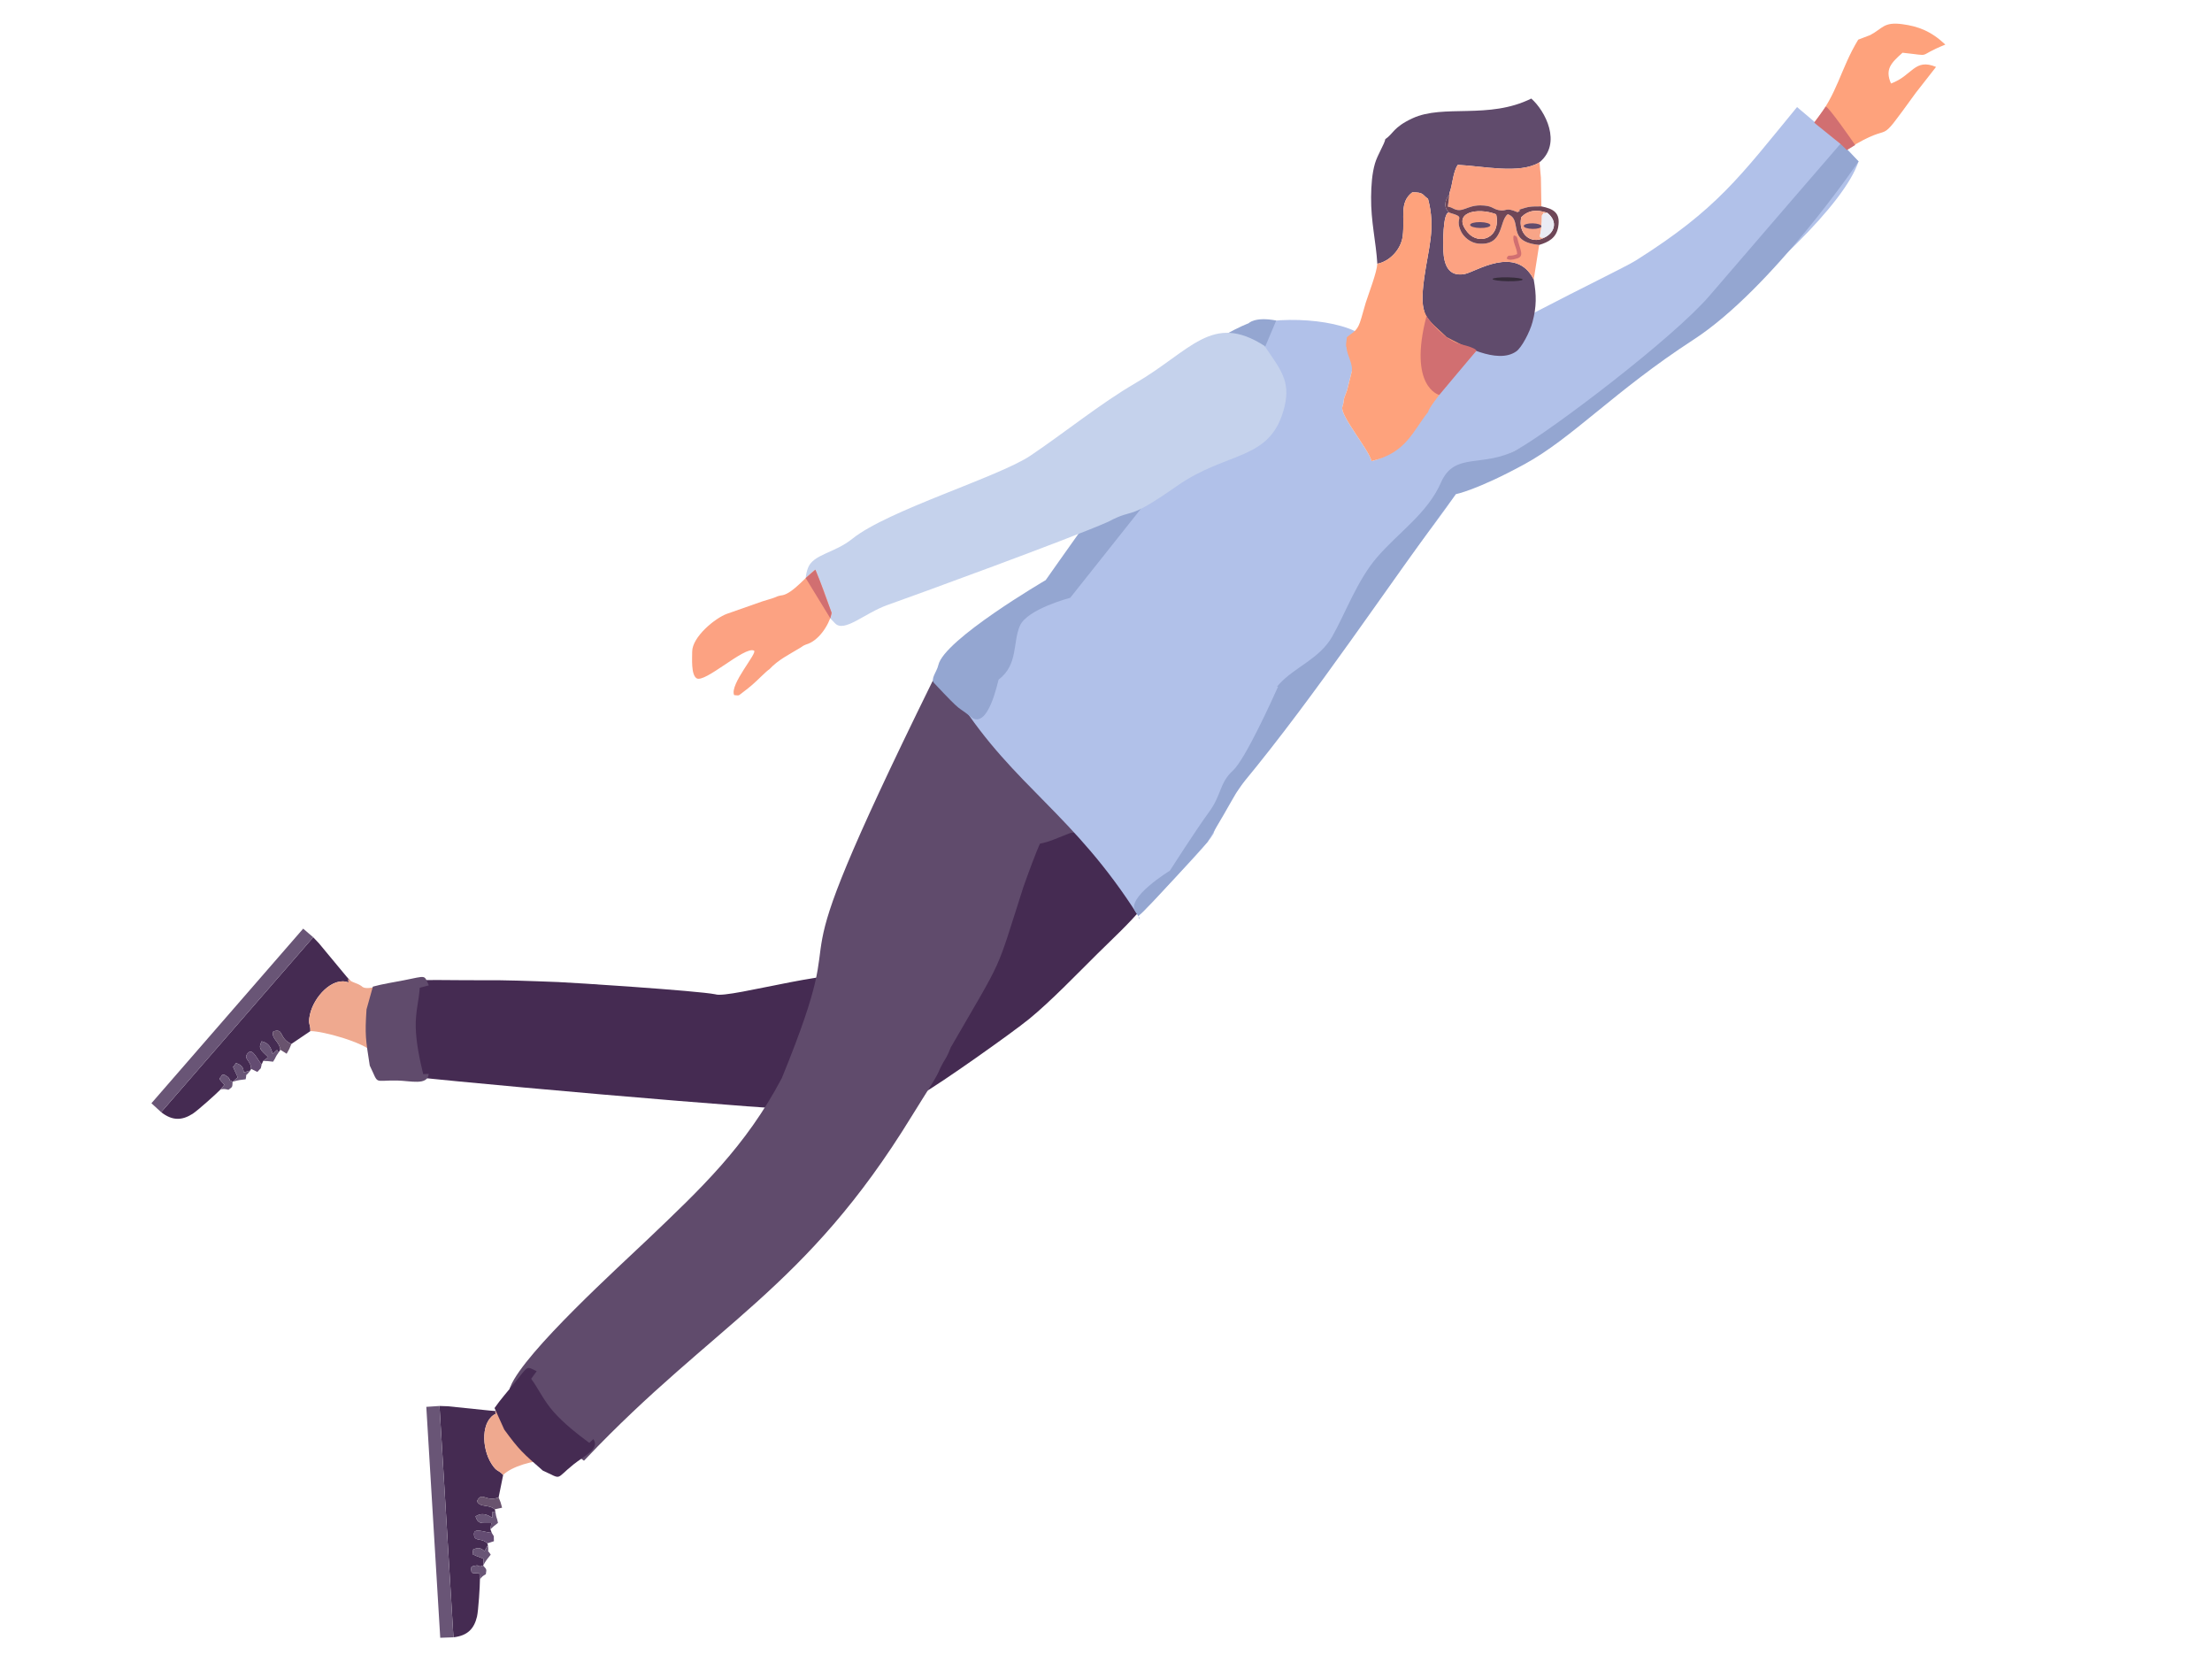<svg width="795" height="603" viewBox="0 0 795 603" fill="none" xmlns="http://www.w3.org/2000/svg">
<path fill-rule="evenodd" clip-rule="evenodd" d="M176.261 506.863L160.905 505.285L157.957 505.185L162.972 588.309C168.078 587.718 170.4 585.219 171.438 580.863C171.93 578.796 172.505 569.733 172.493 567.474L172.291 565.368C168.501 565.109 169.857 565.47 169.176 563.26C169.983 562.762 169.535 562.775 170.87 562.555C173.732 562.076 170.165 562.623 171.97 562.589C172.853 562.572 171.375 563.24 173.648 562.529L173.843 560.168C173.656 560.058 173.419 559.926 173.271 559.86L171.1 559.043C169.346 558.027 170.423 559.8 169.801 556.89C171.713 555.908 172.827 556.104 174.119 557.342L175.362 555.154L175.138 554.564C172.941 552.33 170.466 554.199 170.348 551.281C170.246 548.746 174.156 550.604 176.735 550.774L176.256 549.487L176.589 547.268C172.766 547.261 171.866 547.687 170.899 544.866C173.09 543.425 175.029 544.094 176.895 545.352C177.186 541.065 176.78 544.53 178.011 543.037L177.82 542.315C175.442 540.358 172.589 541.833 171.419 539.375C173.32 535.691 174.444 539.811 179.203 538.04L180.842 529.969C178.968 527.952 178.643 529.038 176.676 525.999C173.011 520.338 172.808 510.182 178.437 507.874C176.859 506.739 180.442 507.191 176.261 506.863Z" fill="#452B52"/>
<path fill-rule="evenodd" clip-rule="evenodd" d="M162.973 588.308L157.957 505.185L153.215 505.501L158.224 588.474L162.973 588.308Z" fill="#695576"/>
<path fill-rule="evenodd" clip-rule="evenodd" d="M186.995 510.844C187.97 508.569 186.121 510.003 188.785 508.951C188.827 509.408 189.764 509.416 189.451 512.819C188.879 518.958 189.484 523.945 189.232 526.471L179.454 527.026C177.941 525.342 175.722 521.612 175.376 517.865L176.53 516.142C176.577 516.068 176.701 515.902 176.744 515.834L177.33 514.902C177.995 513.404 177.36 512.122 178.852 509.266C187.254 508.549 184.401 511.25 186.937 513.343C186.92 512.603 186.707 511.518 186.995 510.844ZM179.311 507.103C176.312 506.868 177.618 506.963 176.261 506.863C180.442 507.191 176.859 506.739 178.437 507.874C172.808 510.182 173.011 520.338 176.677 525.999C178.644 529.039 178.968 527.952 180.843 529.97C183.835 526.932 191.687 524.644 196.949 524.759C196.698 515.236 190.211 517.425 191.99 508.418C189.614 508.096 186.002 505.056 183.259 504.905C181.188 504.418 181.528 507.646 179.311 507.103ZM188.785 508.951C186.121 510.003 187.97 508.569 186.995 510.844C186.707 511.518 186.92 512.603 186.937 513.343C184.401 511.25 187.254 508.549 178.852 509.266C177.36 512.122 177.995 513.404 177.33 514.902L176.744 515.834C176.701 515.902 176.577 516.068 176.53 516.142L175.376 517.865C175.722 521.612 177.941 525.342 179.454 527.026L189.232 526.471C189.484 523.945 188.879 518.958 189.451 512.819C189.764 509.416 188.827 509.408 188.785 508.951Z" fill="#EFA98F"/>
<path fill-rule="evenodd" clip-rule="evenodd" d="M179.203 538.039C174.444 539.811 173.32 535.69 171.419 539.374C172.589 541.833 175.442 540.358 177.82 542.315L180.453 541.741C180.005 539.93 179.87 539.573 179.203 538.039Z" fill="#69536E"/>
<path fill-rule="evenodd" clip-rule="evenodd" d="M178.011 543.037C176.78 544.53 177.186 541.065 176.895 545.352C175.029 544.094 173.09 543.425 170.899 544.866C171.866 547.686 172.766 547.261 176.589 547.268L176.256 549.486C177.007 548.748 177.893 547.998 178.979 547.195C178.466 544.636 178.479 546.126 178.011 543.037Z" fill="#695576"/>
<path fill-rule="evenodd" clip-rule="evenodd" d="M176.735 550.774C174.156 550.604 170.246 548.746 170.348 551.281C170.466 554.198 172.941 552.33 175.138 554.564L177.521 553.773C177.316 551.149 177.909 552.768 176.735 550.774Z" fill="#644C72"/>
<path fill-rule="evenodd" clip-rule="evenodd" d="M175.362 555.154L174.119 557.342C172.827 556.103 171.713 555.908 169.801 556.89C170.423 559.8 169.346 558.027 171.1 559.043L173.272 559.86C173.419 559.926 173.656 560.058 173.843 560.168L173.649 562.529C174.659 560.606 175.356 559.911 176.363 558.609C174.77 556.031 175.822 559.198 175.362 555.154Z" fill="#695576"/>
<path fill-rule="evenodd" clip-rule="evenodd" d="M173.649 562.529C171.376 563.239 172.853 562.572 171.97 562.589C170.165 562.623 173.732 562.076 170.87 562.555C169.536 562.775 169.983 562.761 169.176 563.259C169.857 565.469 168.501 565.109 172.291 565.368L172.493 567.474C173.197 566.559 173.369 566.361 174.608 565.628C174.874 563.769 175.002 564.071 173.649 562.529Z" fill="#695576"/>
<path fill-rule="evenodd" clip-rule="evenodd" d="M140.428 379.823C141.152 378.28 143.027 360.21 143.004 358.144L143.416 352.752C148.798 351.737 165.522 352.299 172.085 352.212C181.354 352.089 191.243 352.515 200.609 352.863C205.332 353.039 250.617 355.968 257.068 357.257C262.054 359.079 305.409 345.826 311.32 351.758L295.108 379.227C302.092 386.797 282.778 383.081 284.546 384.531C288.121 388.77 292.488 393.877 295.255 398.979C287.958 399.927 143.24 387.079 140.764 385.911C140.293 383.601 140.802 382.031 140.428 379.823Z" fill="#452B52"/>
<path fill-rule="evenodd" clip-rule="evenodd" d="M331.235 393.126C327.364 388.246 327.507 390.75 336.441 379.41C336.147 377.235 340.459 377.421 339.221 375.329C356.227 348.366 347.359 364.28 366.618 318.563C368.292 313.77 371.169 305.922 372.916 302.146C375.296 301.519 375.258 301.674 377.493 300.876L384.06 298.281C385.647 297.805 384.804 298.175 386.419 297.863C388.968 297.374 388.831 296.792 391.035 296.19C395.901 298.726 411.425 319.631 410.613 326.117C405.678 331.985 400.157 337.035 394.618 342.506C387.401 349.633 377.749 359.707 369.899 366.113C363.695 371.172 337.93 389.408 331.235 393.126Z" fill="#452B52"/>
<path fill-rule="evenodd" clip-rule="evenodd" d="M326.599 400.548C288.594 462.534 255.848 474.734 209.744 523.286L204.875 519.692L188.741 504.098L184.49 498.756C189.572 486.456 223.702 455.618 233.931 445.848C252.433 428.18 268.921 412.825 282.049 387.894C311.428 316.111 273.73 372.347 336.052 245.608L337.161 244.238L364.079 269.956C370.314 276.303 364.822 272.962 376.75 282.974C379.443 285.232 389.753 292.78 391.035 296.19C388.831 296.791 388.968 297.374 386.419 297.863C384.804 298.175 385.647 297.804 384.06 298.281L377.493 300.876C375.258 301.674 375.296 301.519 372.916 302.146C371.169 305.921 368.292 313.77 366.618 318.563C356.436 350.283 360.177 342.068 340.642 375.838C338.789 380.545 338.902 379.151 336.78 383.472C335.641 386.527 332.766 390.528 326.599 400.548Z" fill="#604B6C" stroke="#604B6C" stroke-width="2.359" stroke-miterlimit="22.926"/>
<path fill-rule="evenodd" clip-rule="evenodd" d="M124.458 350.79L114.602 338.91L112.571 336.775L57.925 399.623C61.986 402.777 65.39 402.619 69.183 400.235C70.982 399.104 77.74 393.038 79.314 391.416L80.645 389.774C78.123 386.935 78.837 388.138 79.899 386.086C80.822 386.295 80.494 385.992 81.603 386.767C83.98 388.432 81.052 386.324 82.363 387.564C83.006 388.17 81.483 387.612 83.602 388.697L85.396 387.146C85.34 386.94 85.263 386.677 85.203 386.528L84.226 384.423C83.688 382.47 83.213 384.49 84.807 381.977C86.858 382.613 87.518 383.536 87.573 385.325L89.991 384.633L90.246 384.054C90.243 380.919 87.166 380.521 89.125 378.355C90.828 376.476 92.317 380.538 94.041 382.466L94.598 381.213L96.391 379.863C93.669 377.18 92.728 376.853 94.014 374.162C96.586 374.67 97.503 376.503 97.951 378.708C101.162 375.854 98.446 378.042 100.369 377.835L100.74 377.186C100.412 374.125 97.344 373.181 98.232 370.605C102.169 369.309 100.083 373.036 104.722 375.106L111.544 370.494C111.619 367.739 110.627 368.288 111.35 364.739C112.7 358.132 119.67 350.743 125.304 353.035C124.974 351.121 127.214 353.95 124.458 350.79Z" fill="#452B52"/>
<path fill-rule="evenodd" clip-rule="evenodd" d="M57.925 399.623L112.571 336.775L108.963 333.678L54.421 396.415L57.925 399.623Z" fill="#695576"/>
<path fill-rule="evenodd" clip-rule="evenodd" d="M129.331 361.149C131.622 360.206 129.297 359.937 131.934 361.051C131.644 361.405 132.308 362.068 129.702 364.275C124.993 368.26 121.933 372.241 119.983 373.871L112.614 367.42C112.716 365.157 113.742 360.939 116.121 358.023L118.152 357.6C118.239 357.584 118.441 357.55 118.52 357.532L119.591 357.277C121.115 356.673 121.56 355.312 124.623 354.32C131.126 359.689 127.197 359.62 127.542 362.891C128.046 362.35 128.654 361.427 129.331 361.149ZM125.109 351.77C124.956 351.751 125.345 353.774 125.304 353.035C119.67 350.743 112.7 358.132 111.35 364.739C110.627 368.288 111.619 367.738 111.543 370.494C115.808 370.417 130.435 374.384 134.11 378.148C140.6 371.177 130.592 360.359 138.17 355.177C136.699 353.283 131.756 356.319 129.901 354.291C128.037 353.022 126.824 353.248 125.109 351.77ZM131.934 361.051C129.297 359.937 131.622 360.206 129.331 361.149C128.654 361.427 128.046 362.35 127.542 362.891C127.197 359.62 131.126 359.689 124.623 354.32C121.56 355.312 121.115 356.673 119.591 357.277L118.52 357.532C118.441 357.55 118.239 357.584 118.152 357.6L116.121 358.023C113.742 360.939 112.716 365.157 112.614 367.42L119.983 373.871C121.933 372.241 124.993 368.26 129.702 364.275C132.308 362.068 131.644 361.405 131.934 361.051Z" fill="#EFA98F"/>
<path fill-rule="evenodd" clip-rule="evenodd" d="M104.722 375.106C100.083 373.036 102.169 369.308 98.232 370.605C97.344 373.181 100.412 374.125 100.74 377.186L103.021 378.621C103.969 377.015 104.123 376.666 104.722 375.106Z" fill="#69536E"/>
<path fill-rule="evenodd" clip-rule="evenodd" d="M100.369 377.835C98.445 378.042 101.162 375.853 97.951 378.708C97.503 376.503 96.586 374.67 94.014 374.162C92.728 376.852 93.669 377.18 96.391 379.863L94.598 381.213C95.653 381.212 96.812 381.297 98.148 381.483C99.573 379.298 98.539 380.369 100.369 377.835Z" fill="#695576"/>
<path fill-rule="evenodd" clip-rule="evenodd" d="M94.041 382.466C92.317 380.537 90.828 376.476 89.125 378.355C87.165 380.52 90.243 380.919 90.246 384.054L92.5 385.159C94.193 383.141 93.48 384.714 94.041 382.466Z" fill="#644C72"/>
<path fill-rule="evenodd" clip-rule="evenodd" d="M89.991 384.632L87.572 385.324C87.518 383.536 86.858 382.613 84.807 381.977C83.212 384.49 83.688 382.47 84.226 384.423L85.203 386.528C85.263 386.677 85.34 386.94 85.396 387.146L83.602 388.696C85.671 388.031 86.655 388.021 88.287 387.799C88.955 384.843 87.489 387.839 89.991 384.632Z" fill="#695576"/>
<path fill-rule="evenodd" clip-rule="evenodd" d="M83.602 388.696C81.483 387.612 83.006 388.17 82.363 387.564C81.052 386.324 83.98 388.432 81.603 386.767C80.494 385.992 80.822 386.295 79.899 386.086C78.837 388.138 78.123 386.935 80.645 389.774L79.314 391.416C80.459 391.256 80.718 391.236 82.115 391.58C83.608 390.437 83.489 390.743 83.602 388.696Z" fill="#695576"/>
<path fill-rule="evenodd" clip-rule="evenodd" d="M181.239 513.675C186.657 521.088 187.923 522.14 195.094 528.409C202.276 531.63 199.264 531.723 206.137 526.172C209.842 523.179 215.709 520.634 213.258 517.09L211.797 518.438C207.257 515.089 202.643 511.444 198.887 507.205C195.421 503.293 193.327 498.643 190.911 495.431L192.878 492.686C188.977 490.901 190.209 490.365 184.745 497.128C182.392 500.043 179.873 502.857 177.736 505.932L181.239 513.675Z" fill="#452B52"/>
<path fill-rule="evenodd" clip-rule="evenodd" d="M131.728 362.69C131.122 371.853 131.421 373.47 132.894 382.88C136.333 389.957 133.966 388.099 142.798 388.251C147.559 388.335 153.692 390.15 154.089 385.858L152.103 385.953C150.771 380.472 149.573 374.716 149.416 369.052C149.268 363.83 150.647 358.919 150.857 354.905L154.127 354.063C152.279 350.19 153.571 350.57 145.037 352.25C141.363 352.974 137.625 353.518 134.014 354.506L131.728 362.69Z" fill="#604B6C"/>
<path fill-rule="evenodd" clip-rule="evenodd" d="M652.18 43.811L645.867 38.471C625.35 63.414 617.216 75.142 587.928 93.586C581.139 97.863 523.411 124.749 521.351 131.529C521.157 131.94 515.041 144.855 515.006 144.951C513.28 149.832 530.777 139.129 526.395 151.592C523.943 158.566 526.83 162.033 527.737 168.578C556.95 162.513 657.524 88.936 667.976 58.011L663.914 53.652L652.18 43.811Z" fill="#B1C1E9"/>
<path fill-rule="evenodd" clip-rule="evenodd" d="M667.853 14.243C661.301 25.049 660.525 33.687 652.18 43.81L663.914 53.652C682.559 41.955 672.794 55.032 688.518 33.383L695.818 24.05C688.052 20.793 687.353 27.185 679.634 30.005C677.407 24.948 679.592 22.669 683.775 18.947C695.242 20.157 688.132 20.456 699.16 16.019C694.051 11.181 689.391 9.446 683.702 8.687C676.989 7.792 676.723 10.18 672.176 12.597L667.853 14.243Z" fill="#FEA27C"/>
<path fill-rule="evenodd" clip-rule="evenodd" d="M461.189 261.467L447.597 279.931C446.658 281.732 444.364 284.647 443.682 285.384C441.282 287.977 441.408 285.44 438.212 294.04L436.322 298.915C436.475 301.594 410.229 327.576 409.156 329.207C385.825 292.357 364.564 282.703 344.556 251.518C333.031 233.549 337.987 245.274 347.53 230.868L378.197 208.986C389.882 207.366 411.619 168.247 418.684 148.744C436.186 128.518 433.374 125.78 441.775 119.873C450.992 113.391 475.486 113.551 486.91 118.943C489.556 126.68 485.662 125 485.775 128.742C485.863 131.731 486.625 131.053 485.714 133.972L484.155 140.213C482.153 145.259 483.557 142.639 482.446 146.223C481.519 149.212 492.261 161.927 492.919 165.687C507.96 162.105 499.967 149.033 511.971 146.65L518.389 140.465C563.176 132.573 515.364 187.902 498.813 210.187L461.189 261.467Z" fill="#B1C1E9"/>
<path fill-rule="evenodd" clip-rule="evenodd" d="M513.305 147.993C507.726 154.926 505.484 162.695 492.919 165.687C492.261 161.926 481.519 149.212 482.446 146.222C483.557 142.639 482.153 145.259 484.155 140.212L485.714 133.972C486.627 131.052 484.035 127.741 483.945 124.753C483.831 121.011 490.811 128.342 488.165 120.604C498.311 123.348 496.683 119.629 507.582 113.812C523.302 105.423 560.838 93.805 534.466 121.819C526.785 129.981 513.336 145.964 513.305 147.993Z" fill="#FEA27C"/>
<path fill-rule="evenodd" clip-rule="evenodd" d="M497.893 49.98C497.588 51.758 495.084 55.615 494.172 58.723C493.097 62.382 492.823 66.695 492.777 70.765C492.678 79.643 494.551 86.899 495.01 94.769C499.39 93.958 503.54 89.688 504.143 84.823C504.986 78.019 502.797 72.7 507.61 69.097C511.884 69.063 511.165 70.077 513.23 71.416C517.297 70.842 514.85 71.908 515.751 73.393C517.355 76.032 516.008 75.217 519.423 76.143C518.994 68.21 514.336 73.956 517.053 67.257C518.04 67.91 519.313 68.414 518.838 69.819L521.014 69.154C522.142 66.012 522.18 61.786 523.937 59.236C532.886 59.639 546.216 62.697 553.306 58.318C561.514 51.492 555.333 39.785 550.346 35.413C535.023 43.022 518.83 37.32 507.661 42.505C500.64 45.763 500.782 48.089 497.893 49.98ZM513.23 71.416C516.087 82.06 513.359 89.073 511.874 99.794C509.92 113.91 512.592 114.103 519.794 121.052C525.175 123.794 538.101 131.169 544.999 126.225C546.88 124.874 549.809 119.386 550.79 115.7C552.263 110.155 552.237 106.106 551.225 100.412C544.87 87.844 530.274 97.74 526.435 98.45C520.521 99.545 519.012 95.104 518.74 90.174C518.639 88.332 518.458 75.996 520.831 76.388C518.667 74.386 519.352 71.904 520.888 69.931L521.014 69.154L518.838 69.819C519.313 68.414 518.04 67.91 517.053 67.257C514.336 73.956 518.994 68.21 519.423 76.143C516.008 75.217 517.355 76.032 515.751 73.393C514.85 71.908 517.297 70.842 513.23 71.416Z" fill="#604B6C"/>
<path fill-rule="evenodd" clip-rule="evenodd" d="M485.77 125.743C487.531 127.959 495.328 129.837 497.291 132.017C499.129 134.062 497.331 134.041 500.851 134.461C506.008 137.515 504.921 138.229 506.378 139.468C507.727 138.424 507.97 136.329 509.22 136.447L514.141 137.157C514.571 135.104 515.28 127.679 512.962 124.851L509.847 120.377L508.077 122.737L503.474 122.612C506.871 121.234 503.057 122.086 505.856 119.322C507.295 117.901 509.471 117.739 509.714 117.115C509.83 116.818 510.112 116.876 510.283 116.723C509.432 113.501 510.461 115.743 509.112 113.716C508.041 112.104 506.933 112.045 505.047 111.154L499.527 108.655C496.995 109.047 497.12 107.688 497.03 111.667C495.392 109.991 498.58 107.77 497.234 104.188C497.173 104.021 497.112 103.831 497.025 103.678C496.94 103.523 496.852 103.351 496.741 103.213C494.948 100.961 497.278 102.098 493.767 101.547C494.138 104.332 493.691 105.808 494.429 108.722C494.263 108.818 494.023 108.935 493.921 108.992L492.382 109.902C492.354 109.821 492.213 110.017 492.138 110.087C492.07 113.936 490.636 118.31 490.707 119.896C493.057 120.868 490.516 120.657 492.77 119.863L494.703 118.072C496.417 114.954 495.514 118.34 494.83 117.154C494.907 123.872 497.916 122.879 499.566 124.265C498.11 125.564 495.364 126.675 493.298 126.261C493.749 124.314 493.078 126.208 494.46 124.565C497.601 120.836 493.943 126.083 495.519 123.366L490.479 124.734L490.535 120.456C490.509 120.158 490.332 120.093 490.21 119.926L488.842 121.006C486.612 122.967 488.234 122.401 485.403 121.913L485.735 124.872C485.763 124.804 485.739 125.454 485.77 125.743ZM495.01 94.769C494.845 97.928 491.881 105.513 490.858 108.755C490.121 111.098 489.535 113.654 488.751 115.882C487.597 119.171 486.116 119.401 484.07 121.164C483.724 124.949 483.148 124.644 485.77 125.743C485.739 125.454 485.763 124.804 485.735 124.872L485.403 121.913C488.234 122.401 486.612 122.967 488.842 121.006L490.21 119.926C490.332 120.093 490.509 120.158 490.535 120.456L490.479 124.734L495.519 123.366C493.943 126.083 497.601 120.836 494.46 124.565C493.078 126.208 493.749 124.314 493.298 126.261C495.364 126.675 498.11 125.564 499.566 124.265C497.916 122.879 494.907 123.872 494.83 117.154C495.514 118.34 496.417 114.954 494.703 118.072L492.77 119.863C490.516 120.657 493.057 120.868 490.707 119.896C490.636 118.31 492.07 113.936 492.138 110.087C492.213 110.017 492.354 109.821 492.382 109.902L493.921 108.992C494.023 108.935 494.263 108.818 494.429 108.722C493.691 105.808 494.138 104.332 493.767 101.547C497.278 102.098 494.948 100.961 496.741 103.213C496.852 103.351 496.94 103.523 497.025 103.678C497.112 103.831 497.173 104.021 497.234 104.188C498.58 107.77 495.392 109.991 497.03 111.667C497.12 107.688 496.995 109.047 499.527 108.655L505.047 111.154C506.933 112.045 508.041 112.104 509.112 113.716C510.461 115.743 509.432 113.501 510.283 116.723C510.112 116.876 509.83 116.818 509.714 117.115C509.471 117.739 507.295 117.901 505.856 119.322C503.057 122.086 506.871 121.234 503.474 122.612L508.077 122.737L509.847 120.377L512.962 124.851C515.28 127.679 514.571 135.104 514.141 137.157L509.22 136.447C507.97 136.329 507.727 138.424 506.378 139.468C504.921 138.229 506.008 137.515 500.851 134.461C501.303 136.916 501.745 136.891 503.036 138.259L508.955 144.89C509.05 144.997 509.166 145.169 509.264 145.275C515.268 151.668 515.873 139.953 515.89 135.79C515.909 131.262 515.494 126.806 517.777 123.719C518.632 120.499 517.551 121.465 519.794 121.052C512.592 114.103 509.919 113.91 511.874 99.795C513.359 89.073 516.087 82.06 513.23 71.417C511.165 70.078 511.884 69.063 507.609 69.097C502.797 72.701 504.986 78.019 504.143 84.823C503.54 89.689 499.39 93.958 495.01 94.769Z" fill="#FEA27C"/>
<path fill-rule="evenodd" clip-rule="evenodd" d="M551.225 100.412L553.185 87.995C540.915 86.851 547.638 79.058 541.892 76.953C538.706 79.416 540.56 88.44 531.256 87.527C528.538 87.259 526.084 85.247 525.063 83.088C522.531 77.725 527.425 78.338 520.831 76.388C518.458 75.996 518.639 88.332 518.74 90.174C519.012 95.104 520.521 99.545 526.435 98.45C530.274 97.74 544.87 87.844 551.225 100.412ZM520.578 72.65C520.257 75.263 520.029 73.675 522.201 74.87C525.606 76.747 527.093 73.751 532.113 73.798C536.39 73.838 536.347 75.038 538.637 75.501C541.738 76.126 540.754 74.242 545.416 76.251C547.212 75.177 545.812 76.56 546.138 75.287C547.488 68.994 547.846 72.429 552.136 73.793C551.31 71.031 552.31 71.748 548.808 70.95C552.196 68.025 549.833 69.115 549.748 66.139C554.998 66.201 551.608 66.345 552.66 63.462C540.396 62.934 550.342 66.908 542.161 66.58C528.712 66.043 535.005 66.524 530.887 67.941C531.462 65.419 530.954 63.858 531.606 62.539C533.285 63.553 531.351 62.049 532.582 63.919C532.67 64.051 532.832 64.314 532.909 64.433C532.994 64.563 533.206 65.126 533.274 64.999C533.347 64.869 533.504 65.423 533.661 65.601C547.27 65.837 545.847 67.209 545.284 62.003L525.33 60.801C525.442 62.511 525.608 61.526 526.127 62.248C526.207 62.358 526.363 62.507 526.443 62.615C527.773 64.351 527.155 61.075 527.802 65.133C528.137 67.23 528.573 68.525 525.879 68.742C525.635 67.613 525.965 67.213 525.763 66.386L524.955 64.321C524.892 63.882 524.733 63.813 524.563 63.596C524.548 63.612 521.826 64.078 522.978 68.997C523.043 69.279 523.101 69.399 523.184 69.676L524.399 72.714L520.578 72.65ZM521.014 69.154L520.888 69.931L520.578 72.65L524.399 72.714L523.184 69.676C523.101 69.399 523.043 69.279 522.978 68.997C521.826 64.078 524.548 63.612 524.563 63.596C524.733 63.813 524.892 63.882 524.955 64.321L525.763 66.386C525.965 67.213 525.635 67.613 525.879 68.742C528.573 68.525 528.137 67.23 527.802 65.133C527.155 61.075 527.773 64.351 526.443 62.615C526.363 62.507 526.207 62.358 526.127 62.248C525.608 61.526 525.442 62.511 525.33 60.801L545.284 62.003C545.847 67.209 547.27 65.837 533.661 65.601C533.504 65.423 533.347 64.869 533.274 64.999C533.206 65.126 532.994 64.563 532.909 64.433C532.832 64.314 532.67 64.051 532.582 63.919C531.351 62.049 533.285 63.553 531.606 62.539C530.954 63.858 531.462 65.419 530.887 67.941C535.005 66.524 528.712 66.043 542.161 66.58C550.342 66.908 540.396 62.934 552.66 63.462C551.608 66.345 554.998 66.201 549.748 66.139C549.833 69.115 552.196 68.025 548.808 70.95C552.31 71.748 551.31 71.031 552.136 73.793C547.846 72.429 547.488 68.994 546.138 75.287C549.523 74.181 550.003 74.16 553.981 74.16L553.802 63.793L553.305 58.319C546.216 62.697 532.886 59.64 523.937 59.237C522.18 61.786 522.142 66.012 521.014 69.154Z" fill="#FCA282"/>
<path fill-rule="evenodd" clip-rule="evenodd" d="M555.095 85.356C550.12 88.1 545.424 83.842 546.763 78.029C549.262 75.534 552.227 75.179 556.126 76.475C560.081 79.717 558.662 83.641 555.095 85.356ZM537.727 77.003C539.542 85.671 531.446 88.242 527.511 83.535C521.476 76.315 531.051 74.368 537.727 77.003ZM520.831 76.388C527.425 78.338 522.531 77.726 525.062 83.088C526.083 85.247 528.537 87.26 531.256 87.527C540.56 88.44 538.706 79.416 541.891 76.953C547.638 79.058 540.915 86.851 553.185 87.996C556.538 87.012 559.324 85.511 560.018 81.601C560.939 76.402 558.285 75.02 553.981 74.16C550.003 74.16 549.523 74.181 546.138 75.287C545.812 76.561 547.212 75.177 545.416 76.251C540.754 74.242 541.738 76.127 538.637 75.502C536.347 75.038 536.39 73.838 532.113 73.798C527.093 73.752 525.605 76.747 522.201 74.871C520.028 73.675 520.257 75.263 520.577 72.651L520.887 69.931C519.352 71.904 518.667 74.387 520.831 76.388Z" fill="#6E4657"/>
<path fill-rule="evenodd" clip-rule="evenodd" d="M537.727 77.003C531.051 74.368 521.476 76.315 527.511 83.535C531.446 88.241 539.542 85.67 537.727 77.003Z" fill="#FCA282"/>
<path fill-rule="evenodd" clip-rule="evenodd" d="M555.095 85.356C552.6 85.626 553.636 84.843 553.921 82.057C554.113 80.179 554.191 79.437 554.166 77.455C555.463 75.775 553.791 76.949 556.127 76.475C552.227 75.179 549.262 75.534 546.763 78.029C545.424 83.843 550.12 88.1 555.095 85.356Z" fill="#F8A588"/>
<path fill-rule="evenodd" clip-rule="evenodd" d="M555.095 85.356C558.662 83.64 560.081 79.717 556.126 76.475C553.791 76.949 555.463 75.774 554.166 77.454C554.191 79.436 554.113 80.178 553.921 82.057C553.636 84.842 552.6 85.626 555.095 85.356Z" fill="#EAEBF4"/>
<path fill-rule="evenodd" clip-rule="evenodd" d="M541.503 92.921C542.053 91.057 542.545 92.488 545.282 91.296C545.25 89.177 543.299 86.401 544.076 84.591C545.381 84.854 545.239 85.367 545.679 86.972C546.536 90.1 547.762 92.139 545.231 92.874C543.25 93.448 542.431 93.541 541.503 92.921Z" fill="#D16F71"/>
<path d="M531.984 81.921C533.997 81.957 535.637 81.513 535.647 80.93C535.657 80.347 534.034 79.846 532.021 79.811C530.008 79.776 528.368 80.22 528.358 80.803C528.348 81.385 529.971 81.886 531.984 81.921Z" fill="#604B6C"/>
<path d="M550.794 82.25C552.55 82.281 553.981 81.858 553.991 81.305C554.001 80.753 552.585 80.28 550.829 80.249C549.073 80.219 547.642 80.642 547.632 81.194C547.622 81.747 549.038 82.219 550.794 82.25Z" fill="#604B6C"/>
<path d="M541.836 101.055C544.821 101.107 547.245 100.835 547.252 100.446C547.259 100.058 544.845 99.701 541.861 99.648C538.877 99.596 536.452 99.869 536.445 100.258C536.439 100.646 538.852 101.003 541.836 101.055Z" fill="#362C3B"/>
<path fill-rule="evenodd" clip-rule="evenodd" d="M667.977 58.01C667.977 58.01 637.02 103.631 608.612 122.075C580.202 140.522 565.097 157.418 547.965 166.764C530.837 176.112 523.193 177.573 523.193 177.573C498.073 211.504 473.294 249.263 446.696 281.422C446.696 281.422 445.068 283.359 442.385 288.207C439.705 293.055 433.995 302.526 433.995 302.526C433.995 302.526 411.099 328.026 409.59 328.685C408.081 329.341 411.515 332.485 408.046 327.51C404.58 322.538 420.444 312.857 420.444 312.857C420.444 312.857 430.042 297.867 434.556 291.734C439.067 285.603 438.232 281.32 443.141 276.851C447.512 272.868 457.258 251.381 459.342 246.719L458.952 246.749C459.204 246.432 459.467 246.126 459.739 245.827C465.307 239.664 474.25 236.786 478.839 228.658C483.651 220.134 487.772 208.6 494.809 200.368C502.507 191.357 513.006 184.552 517.91 173.338C522.817 162.124 533.134 168.269 545.329 161.483C557.527 154.696 601.344 121.516 614.478 106.175C627.61 90.832 661.65 51.465 661.65 51.465L667.977 58.01Z" fill="#94A6D1"/>
<path fill-rule="evenodd" clip-rule="evenodd" d="M458.678 115.165L452.909 128.843L384.648 214.792C384.648 214.792 369.252 218.82 366.586 224.789C363.917 230.758 366.013 238.826 358.916 244.183C358.71 244.338 355.211 262.736 348.869 257.541C343.544 253.185 346.647 257.069 335.699 245.422C334.309 243.942 336.734 241.317 337.235 238.995C339.207 229.825 375.824 208.447 375.824 208.447C375.824 208.447 404.216 168.062 409.291 161.923C414.367 155.781 423.474 142.076 428.201 132.074C432.928 122.072 448.76 116.154 448.76 116.154C448.76 116.154 450.973 113.691 458.678 115.165Z" fill="#94A6D1"/>
<path fill-rule="evenodd" clip-rule="evenodd" d="M454.477 124.281C435.571 112.12 428.037 126.057 407.909 137.768C395.566 144.949 382.595 155.483 370.36 163.714C358.973 171.374 319.063 183.351 306.379 193.554C299.79 198.856 292.175 199.109 290.355 204.174C287.107 213.223 294.311 217.544 300.021 223.87C303.36 227.567 310.648 220.305 319.123 217.325C328.149 214.149 384.759 193.486 398.293 187.478C408.5 182.05 403.995 187.9 423.004 174.617C441.338 161.806 456.788 165.809 461.627 146.242C463.972 136.758 460.053 132.568 454.477 124.281Z" fill="#C5D2EC"/>
<path fill-rule="evenodd" clip-rule="evenodd" d="M512.676 113.626C512.676 113.626 518.505 122.067 524.912 123.655C531.32 125.241 530.565 126.082 530.565 126.082L517.264 141.905C517.264 141.905 506.023 139.126 512.676 113.626Z" fill="#D16F71"/>
<path fill-rule="evenodd" clip-rule="evenodd" d="M652.028 44.087C652.028 44.087 655.55 39.301 656.111 38.367C656.669 37.431 666.76 52.112 666.76 52.112L663.762 53.929L661.498 51.741L652.028 44.087Z" fill="#D16F71"/>
<path fill-rule="evenodd" clip-rule="evenodd" d="M261.353 220.519L274.053 216.062C275.469 215.586 276.821 215.29 278.266 214.749C279.593 214.256 279.062 214.288 280.662 213.956C280.814 213.922 281.028 213.912 281.176 213.884C285.036 213.159 290.055 206.656 293.053 204.696L295.894 211.797L298.959 220.388C297.79 224.813 294.202 230.317 289.669 231.591C288.31 232.155 288.772 232.053 287.501 232.825C283.612 235.19 279.677 237.062 276.533 240.461C275.345 241.195 272.123 244.58 270.405 246.028C269.381 246.892 268.171 247.905 267.2 248.597C265.213 250.011 266.011 249.981 263.854 249.76C262.134 245.92 272.4 234.531 270.987 233.78C267.694 232.036 253.236 245.677 250.317 243.693C248.335 242.346 248.776 236.59 248.774 234.149C248.773 228.901 256.955 222.078 261.353 220.519Z" fill="#FCA282"/>
<path fill-rule="evenodd" clip-rule="evenodd" d="M293.053 204.696L289.572 207.717L298.421 222.175L298.863 220.127L294.745 208.926L293.053 204.696Z" fill="#D16F71"/>
</svg>
